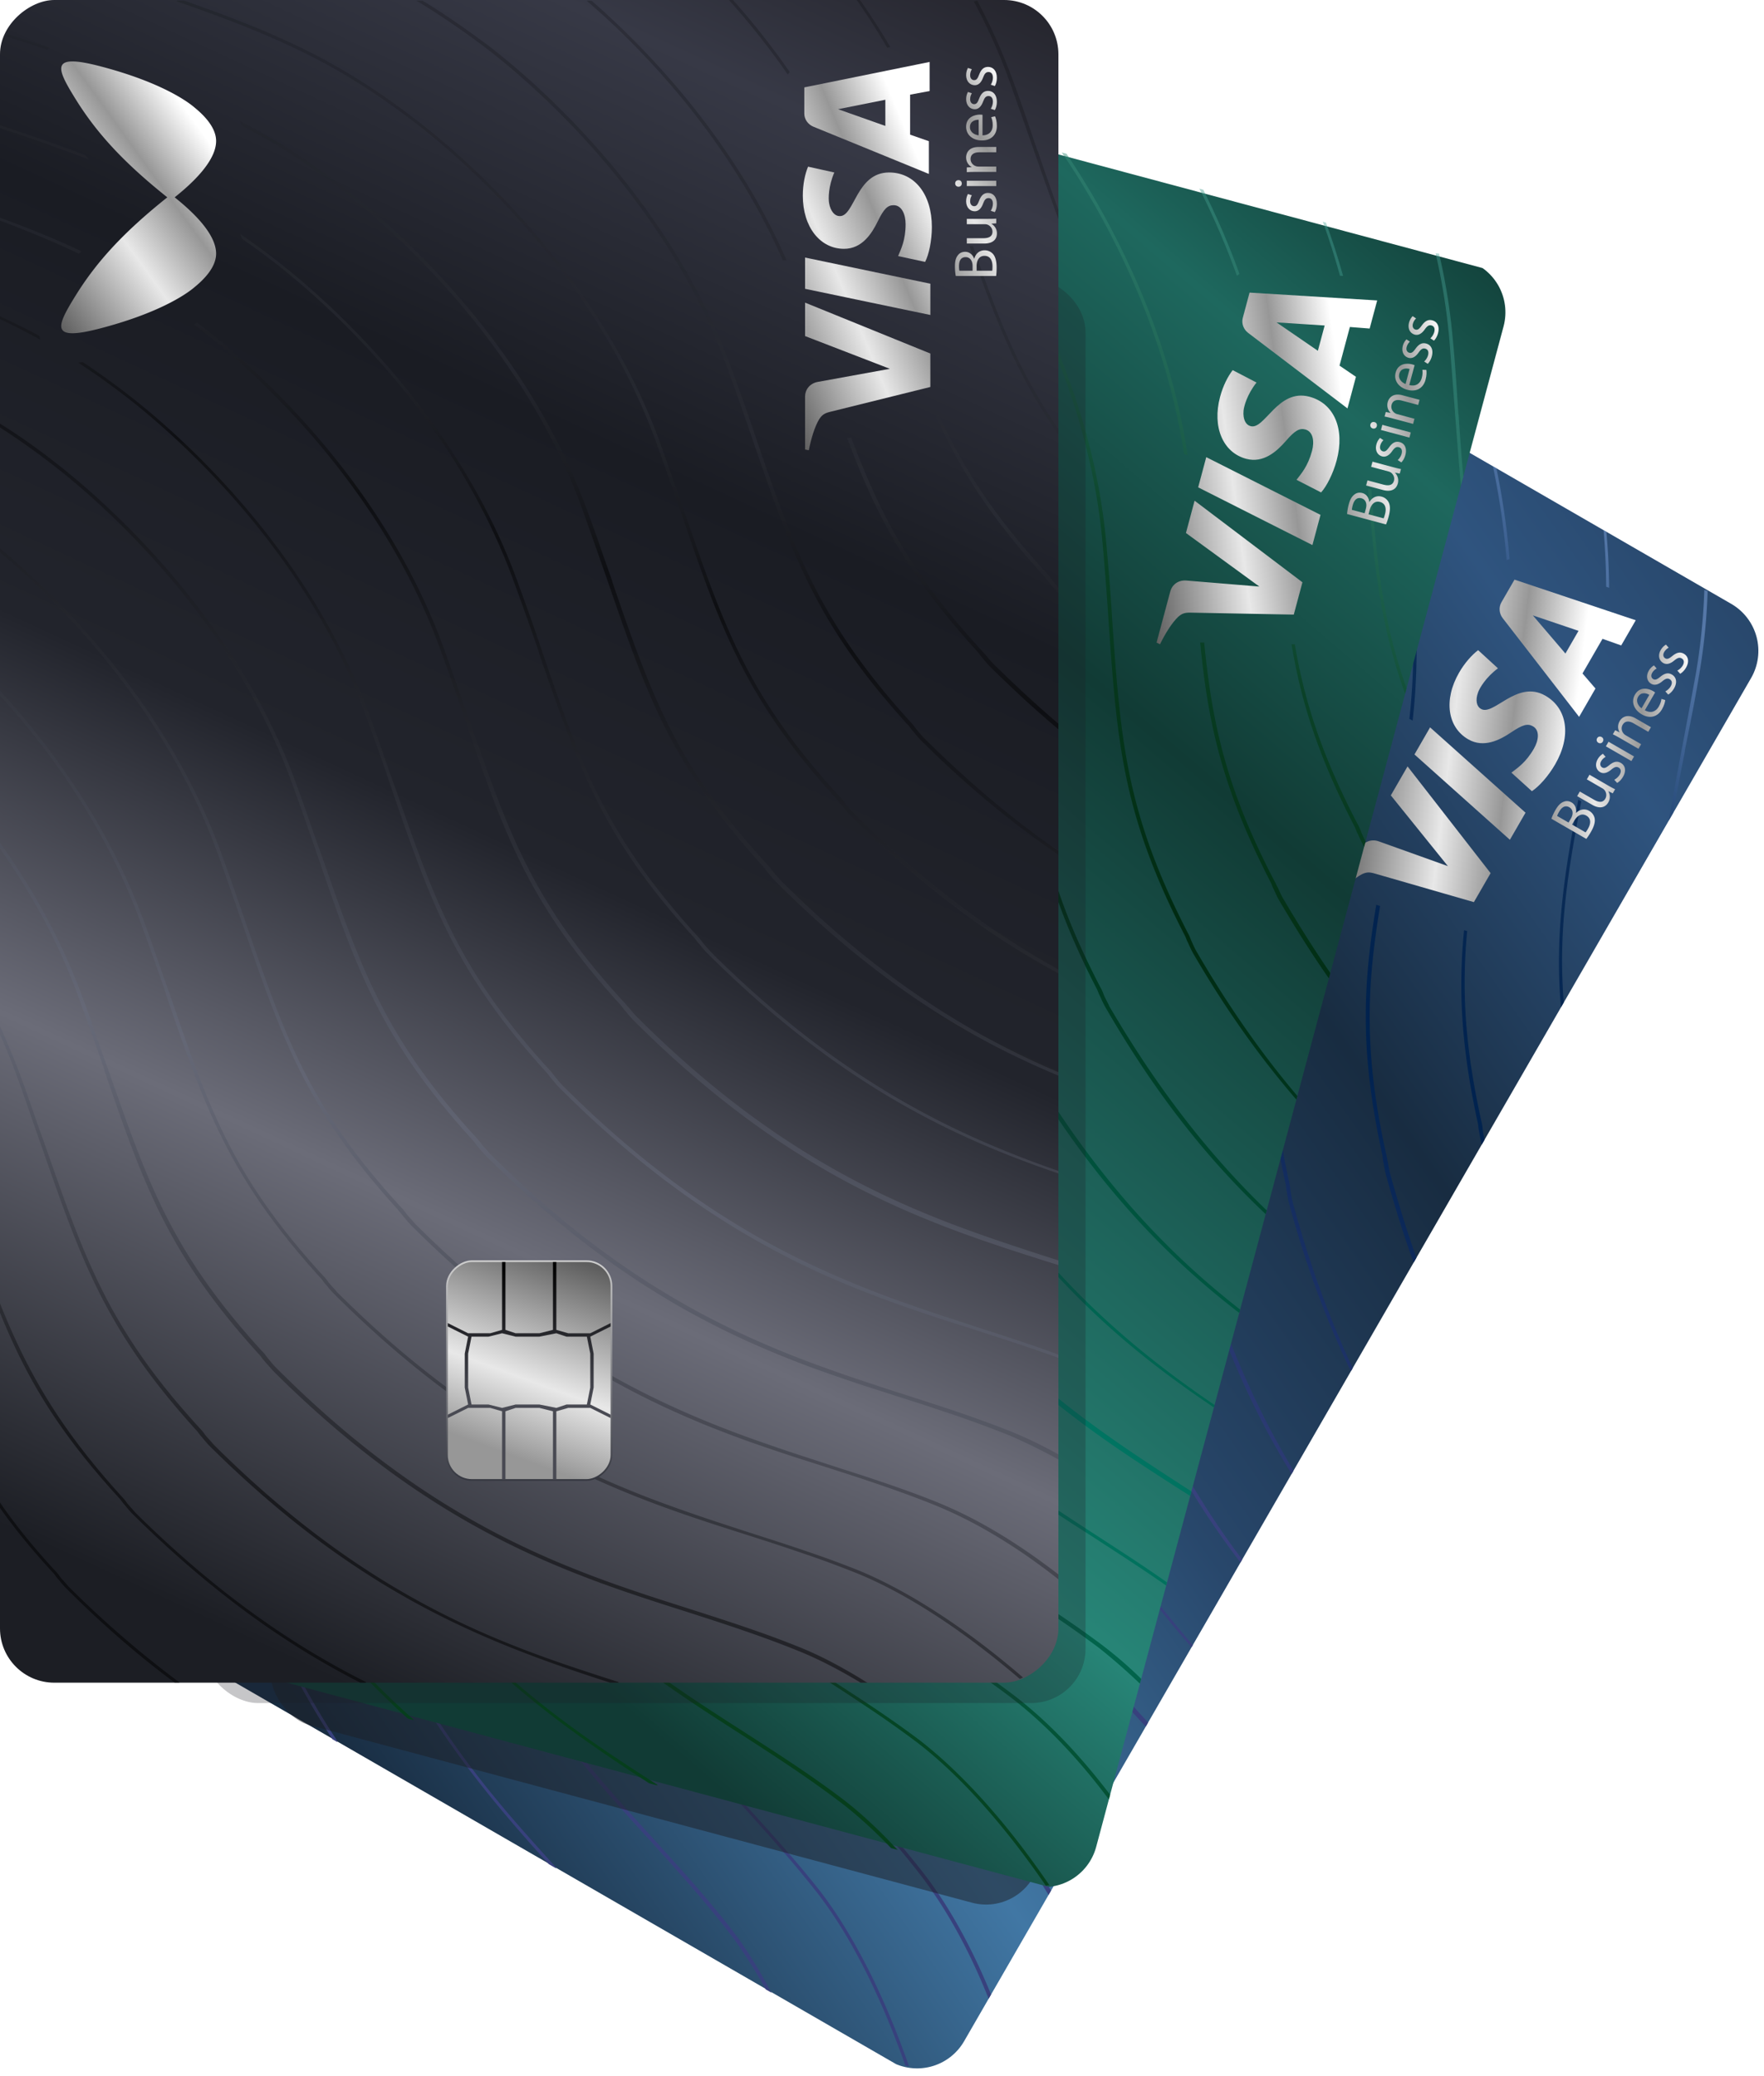 <svg xmlns="http://www.w3.org/2000/svg" fill="none" viewBox="0 0 260 306" id="svg_visa_cards" width="100%" height="100%"><defs><linearGradient id="sf_S" x1="34.012" x2="253.991" y1="238.653" y2="83.953" gradientUnits="userSpaceOnUse"><stop offset=".004" stop-color="#182C41"></stop><stop offset=".259" stop-color="#4177A4"></stop><stop offset=".46" stop-color="#28476B"></stop><stop offset=".68" stop-color="#182C41"></stop><stop offset=".892" stop-color="#2F547F"></stop><stop offset="1" stop-color="#28476B"></stop></linearGradient><linearGradient id="sf_R" x1="222.022" x2="32.172" y1="57.463" y2="217.832" gradientUnits="userSpaceOnUse"><stop stop-color="#96BBFA" stop-opacity=".4"></stop><stop offset=".115" stop-color="#00224F" stop-opacity=".7"></stop><stop offset=".315" stop-color="#00224F"></stop><stop offset=".565" stop-color="#38417D"></stop><stop offset=".9" stop-color="#38417D"></stop></linearGradient><linearGradient id="sf_Q" x1="249.286" x2="222.5" y1="97.195" y2="97.788" gradientUnits="userSpaceOnUse"><stop stop-color="#fff"></stop><stop offset=".28" stop-color="#979797"></stop><stop offset=".548" stop-color="#E8E8E8"></stop><stop offset="1" stop-color="#5E5E5E"></stop></linearGradient><linearGradient id="sf_P" x1="249.286" x2="222.5" y1="97.195" y2="97.788" gradientUnits="userSpaceOnUse"><stop stop-color="#fff"></stop><stop offset=".28" stop-color="#979797"></stop><stop offset=".548" stop-color="#E8E8E8"></stop><stop offset="1" stop-color="#5E5E5E"></stop></linearGradient><linearGradient id="sf_O" x1="249.286" x2="222.5" y1="97.195" y2="97.788" gradientUnits="userSpaceOnUse"><stop stop-color="#fff"></stop><stop offset=".28" stop-color="#979797"></stop><stop offset=".548" stop-color="#E8E8E8"></stop><stop offset="1" stop-color="#5E5E5E"></stop></linearGradient><linearGradient id="sf_N" x1="249.286" x2="222.5" y1="97.195" y2="97.788" gradientUnits="userSpaceOnUse"><stop stop-color="#fff"></stop><stop offset=".28" stop-color="#979797"></stop><stop offset=".548" stop-color="#E8E8E8"></stop><stop offset="1" stop-color="#5E5E5E"></stop></linearGradient><linearGradient id="sf_M" x1="249.286" x2="222.5" y1="97.195" y2="97.788" gradientUnits="userSpaceOnUse"><stop stop-color="#fff"></stop><stop offset=".28" stop-color="#979797"></stop><stop offset=".548" stop-color="#E8E8E8"></stop><stop offset="1" stop-color="#5E5E5E"></stop></linearGradient><linearGradient id="sf_L" x1="249.286" x2="222.5" y1="97.195" y2="97.788" gradientUnits="userSpaceOnUse"><stop stop-color="#fff"></stop><stop offset=".28" stop-color="#979797"></stop><stop offset=".548" stop-color="#E8E8E8"></stop><stop offset="1" stop-color="#5E5E5E"></stop></linearGradient><linearGradient id="sf_K" x1="249.286" x2="222.5" y1="97.195" y2="97.788" gradientUnits="userSpaceOnUse"><stop stop-color="#fff"></stop><stop offset=".28" stop-color="#979797"></stop><stop offset=".548" stop-color="#E8E8E8"></stop><stop offset="1" stop-color="#5E5E5E"></stop></linearGradient><linearGradient id="sf_J" x1="249.286" x2="222.5" y1="97.195" y2="97.788" gradientUnits="userSpaceOnUse"><stop stop-color="#fff"></stop><stop offset=".28" stop-color="#979797"></stop><stop offset=".548" stop-color="#E8E8E8"></stop><stop offset="1" stop-color="#5E5E5E"></stop></linearGradient><linearGradient id="sf_I" x1="144.245" x2="110.453" y1="58.542" y2="62.015" gradientUnits="userSpaceOnUse"><stop stop-color="#fff"></stop><stop offset=".28" stop-color="#979797"></stop><stop offset=".548" stop-color="#E8E8E8"></stop><stop offset="1" stop-color="#5E5E5E"></stop></linearGradient><linearGradient id="sf_H" x1="230.577" x2="198.64" y1="118.386" y2="114.39" gradientUnits="userSpaceOnUse"><stop stop-color="#fff"></stop><stop offset=".28" stop-color="#979797"></stop><stop offset=".548" stop-color="#E8E8E8"></stop><stop offset="1" stop-color="#5E5E5E"></stop></linearGradient><linearGradient id="sf_G" x1="44.462" x2="212.5" y1="230.466" y2="33.711" gradientUnits="userSpaceOnUse"><stop offset=".057" stop-color="#113B35"></stop><stop offset=".259" stop-color="#278577"></stop><stop offset=".453" stop-color="#1D6259"></stop><stop offset=".675" stop-color="#113B35"></stop><stop offset=".885" stop-color="#1E685E"></stop><stop offset="1" stop-color="#13443D"></stop></linearGradient><linearGradient id="sf_F" x1="195.974" x2="41.251" y1="35.395" y2="236.48" gradientUnits="userSpaceOnUse"><stop stop-color="#48A598" stop-opacity=".4"></stop><stop offset=".217" stop-color="#063E1C" stop-opacity=".7"></stop><stop offset=".371" stop-color="#002A11"></stop><stop offset=".649" stop-color="#007967"></stop><stop offset=".863" stop-color="#063E1C"></stop></linearGradient><linearGradient id="sf_E" x1="212.392" x2="186.672" y1="47.745" y2="55.251" gradientUnits="userSpaceOnUse"><stop stop-color="#fff"></stop><stop offset=".28" stop-color="#979797"></stop><stop offset=".548" stop-color="#E8E8E8"></stop><stop offset="1" stop-color="#5E5E5E"></stop></linearGradient><linearGradient id="sf_D" x1="212.392" x2="186.672" y1="47.745" y2="55.251" gradientUnits="userSpaceOnUse"><stop stop-color="#fff"></stop><stop offset=".28" stop-color="#979797"></stop><stop offset=".548" stop-color="#E8E8E8"></stop><stop offset="1" stop-color="#5E5E5E"></stop></linearGradient><linearGradient id="sf_C" x1="212.392" x2="186.672" y1="47.745" y2="55.251" gradientUnits="userSpaceOnUse"><stop stop-color="#fff"></stop><stop offset=".28" stop-color="#979797"></stop><stop offset=".548" stop-color="#E8E8E8"></stop><stop offset="1" stop-color="#5E5E5E"></stop></linearGradient><linearGradient id="sf_B" x1="212.392" x2="186.672" y1="47.745" y2="55.251" gradientUnits="userSpaceOnUse"><stop stop-color="#fff"></stop><stop offset=".28" stop-color="#979797"></stop><stop offset=".548" stop-color="#E8E8E8"></stop><stop offset="1" stop-color="#5E5E5E"></stop></linearGradient><linearGradient id="sf_A" x1="212.392" x2="186.672" y1="47.745" y2="55.251" gradientUnits="userSpaceOnUse"><stop stop-color="#fff"></stop><stop offset=".28" stop-color="#979797"></stop><stop offset=".548" stop-color="#E8E8E8"></stop><stop offset="1" stop-color="#5E5E5E"></stop></linearGradient><linearGradient id="sf_z" x1="212.392" x2="186.672" y1="47.745" y2="55.251" gradientUnits="userSpaceOnUse"><stop stop-color="#fff"></stop><stop offset=".28" stop-color="#979797"></stop><stop offset=".548" stop-color="#E8E8E8"></stop><stop offset="1" stop-color="#5E5E5E"></stop></linearGradient><linearGradient id="sf_y" x1="212.392" x2="186.672" y1="47.745" y2="55.251" gradientUnits="userSpaceOnUse"><stop stop-color="#fff"></stop><stop offset=".28" stop-color="#979797"></stop><stop offset=".548" stop-color="#E8E8E8"></stop><stop offset="1" stop-color="#5E5E5E"></stop></linearGradient><linearGradient id="sf_x" x1="212.392" x2="186.672" y1="47.745" y2="55.251" gradientUnits="userSpaceOnUse"><stop stop-color="#fff"></stop><stop offset=".28" stop-color="#979797"></stop><stop offset=".548" stop-color="#E8E8E8"></stop><stop offset="1" stop-color="#5E5E5E"></stop></linearGradient><linearGradient id="sf_w" x1="100.926" x2="69.185" y1="37.595" y2="49.696" gradientUnits="userSpaceOnUse"><stop stop-color="#fff"></stop><stop offset=".28" stop-color="#979797"></stop><stop offset=".548" stop-color="#E8E8E8"></stop><stop offset="1" stop-color="#5E5E5E"></stop></linearGradient><linearGradient id="sf_v" x1="199.806" x2="167.922" y1="73.055" y2="77.462" gradientUnits="userSpaceOnUse"><stop stop-color="#fff"></stop><stop offset=".28" stop-color="#979797"></stop><stop offset=".548" stop-color="#E8E8E8"></stop><stop offset="1" stop-color="#5E5E5E"></stop></linearGradient><linearGradient id="sf_u" x1="30.942" x2="144.1" y1="240.25" y2="-3.714" gradientUnits="userSpaceOnUse"><stop offset=".004" stop-color="#1C1E24"></stop><stop offset=".259" stop-color="#6B6C78"></stop><stop offset=".46" stop-color="#22242C"></stop><stop offset=".68" stop-color="#1A1C23"></stop><stop offset=".892" stop-color="#373946"></stop><stop offset="1" stop-color="#25252D"></stop></linearGradient><linearGradient id="sf_t" x1="100.896" x2="24.968" y1="4.358" y2="245.334" gradientUnits="userSpaceOnUse"><stop stop-opacity=".4"></stop><stop offset=".217" stop-color="#34373F" stop-opacity=".7"></stop><stop offset=".315"></stop><stop offset=".649" stop-color="#686D7E"></stop><stop offset=".891"></stop></linearGradient><linearGradient id="sf_s" x1="147" x2="124.099" y1="10.04" y2="23.947" gradientUnits="userSpaceOnUse"><stop stop-color="#fff"></stop><stop offset=".28" stop-color="#979797"></stop><stop offset=".548" stop-color="#E8E8E8"></stop><stop offset="1" stop-color="#5E5E5E"></stop></linearGradient><linearGradient id="sf_r" x1="147" x2="124.099" y1="10.04" y2="23.947" gradientUnits="userSpaceOnUse"><stop stop-color="#fff"></stop><stop offset=".28" stop-color="#979797"></stop><stop offset=".548" stop-color="#E8E8E8"></stop><stop offset="1" stop-color="#5E5E5E"></stop></linearGradient><linearGradient id="sf_q" x1="147" x2="124.099" y1="10.04" y2="23.947" gradientUnits="userSpaceOnUse"><stop stop-color="#fff"></stop><stop offset=".28" stop-color="#979797"></stop><stop offset=".548" stop-color="#E8E8E8"></stop><stop offset="1" stop-color="#5E5E5E"></stop></linearGradient><linearGradient id="sf_p" x1="147" x2="124.099" y1="10.04" y2="23.947" gradientUnits="userSpaceOnUse"><stop stop-color="#fff"></stop><stop offset=".28" stop-color="#979797"></stop><stop offset=".548" stop-color="#E8E8E8"></stop><stop offset="1" stop-color="#5E5E5E"></stop></linearGradient><linearGradient id="sf_o" x1="147" x2="124.099" y1="10.04" y2="23.947" gradientUnits="userSpaceOnUse"><stop stop-color="#fff"></stop><stop offset=".28" stop-color="#979797"></stop><stop offset=".548" stop-color="#E8E8E8"></stop><stop offset="1" stop-color="#5E5E5E"></stop></linearGradient><linearGradient id="sf_n" x1="147" x2="124.099" y1="10.04" y2="23.947" gradientUnits="userSpaceOnUse"><stop stop-color="#fff"></stop><stop offset=".28" stop-color="#979797"></stop><stop offset=".548" stop-color="#E8E8E8"></stop><stop offset="1" stop-color="#5E5E5E"></stop></linearGradient><linearGradient id="sf_m" x1="147" x2="124.099" y1="10.04" y2="23.947" gradientUnits="userSpaceOnUse"><stop stop-color="#fff"></stop><stop offset=".28" stop-color="#979797"></stop><stop offset=".548" stop-color="#E8E8E8"></stop><stop offset="1" stop-color="#5E5E5E"></stop></linearGradient><linearGradient id="sf_l" x1="147" x2="124.099" y1="10.04" y2="23.947" gradientUnits="userSpaceOnUse"><stop stop-color="#fff"></stop><stop offset=".28" stop-color="#979797"></stop><stop offset=".548" stop-color="#E8E8E8"></stop><stop offset="1" stop-color="#5E5E5E"></stop></linearGradient><linearGradient id="sf_k" x1="36.705" x2="9.177" y1="29.086" y2="48.99" gradientUnits="userSpaceOnUse"><stop stop-color="#fff"></stop><stop offset=".28" stop-color="#979797"></stop><stop offset=".548" stop-color="#E8E8E8"></stop><stop offset="1" stop-color="#5E5E5E"></stop></linearGradient><linearGradient id="sf_j" x1="141.393" x2="111.736" y1="37.746" y2="50.255" gradientUnits="userSpaceOnUse"><stop stop-color="#fff"></stop><stop offset=".28" stop-color="#979797"></stop><stop offset=".548" stop-color="#E8E8E8"></stop><stop offset="1" stop-color="#5E5E5E"></stop></linearGradient><linearGradient id="sf_i" x1="58.905" x2="98.349" y1="222.362" y2="236.806" gradientUnits="userSpaceOnUse"><stop offset=".28" stop-color="#979797"></stop><stop offset=".548" stop-color="#E8E8E8"></stop><stop offset="1" stop-color="#5E5E5E"></stop></linearGradient><linearGradient id="sf_h" x1="98.001" x2="66.001" y1="230" y2="230" gradientUnits="userSpaceOnUse"><stop stop-color="#CECECE"></stop><stop offset="1" stop-color="#363841"></stop></linearGradient><linearGradient id="sf_g" x1="78" x2="78" y1="186.001" y2="218.001" gradientUnits="userSpaceOnUse"><stop></stop><stop offset=".625" stop-color="#494A53"></stop></linearGradient><clipPath id="sf_f"><path fill="#fff" d="M0 0h260v306H0z"></path></clipPath><clipPath id="sf_e"><path fill="#fff" d="M123 21.928A8 8 0 0 1 133.928 19l121.244 70a8 8 0 0 1 2.928 10.928l-116 200.918a8 8 0 0 1-10.928 2.928l-121.244-70A8 8 0 0 1 7 222.846L123 21.928Z"></path></clipPath><clipPath id="sf_d"><path fill="#fff" d="M70.93 7.727a8 8 0 0 1 9.797-5.656l135.23 36.234a8 8 0 0 1 5.657 9.798l-60.046 224.095a8 8 0 0 1-9.798 5.657L16.54 241.62a8 8 0 0 1-5.657-9.798L70.93 7.727Z"></path></clipPath><clipPath id="sf_c"><rect width="248" height="156" y="248" fill="#fff" rx="8" transform="rotate(-90 0 248)"></rect></clipPath><filter id="sf_b" width="187.773" height="253.534" x="27.782" y="39.17" color-interpolation-filters="sRGB" filterUnits="userSpaceOnUse"><feFlood flood-opacity="0" result="BackgroundImageFix"></feFlood><feBlend in="SourceGraphic" in2="BackgroundImageFix" result="shape"></feBlend><feGaussianBlur result="effect1_foregroundBlur_9002_108994" stdDeviation="6"></feGaussianBlur></filter><filter id="sf_a" width="142" height="222" x="24" y="35" color-interpolation-filters="sRGB" filterUnits="userSpaceOnUse"><feFlood flood-opacity="0" result="BackgroundImageFix"></feFlood><feBlend in="SourceGraphic" in2="BackgroundImageFix" result="shape"></feBlend><feGaussianBlur result="effect1_foregroundBlur_9002_108994" stdDeviation="3"></feGaussianBlur></filter></defs><g><g clip-path="url(#sf_f)"><g clip-path="url(#sf_e)"><path fill="url(#sf_S)" d="m138.44 307.894 124-214.775-135.1-78-124 214.775 135.1 78Z"></path><path fill="url(#sf_R)" fill-rule="evenodd" d="M133.45 304.447c-3.652-10.318-8.066-19.085-12.91-25.363a158.057 158.057 0 0 0-5.351-6.459 397.942 397.942 0 0 0-5.683-6.367c-12.442-13.636-26.513-29.136-35.208-61.466-.153-.55-.256-1.186-.359-1.821a3.162 3.162 0 0 1-.094-.551 23.343 23.343 0 0 1-.009-.083 3.824 3.824 0 0 0-.101-.637c-4.243-19.503-2.236-30.1 1.178-47.605l.05-.086c.677-3.41 1.316-6.96 2.03-11.042 2.607-14.934.966-29.142-1.254-39.181l.356-.616c2.282 10.194 4.023 24.733 1.389 39.965a239.074 239.074 0 0 1-1.13 6.172l-.008.041a229.763 229.763 0 0 0-.893 4.829c-3.463 17.591-5.508 28.049-1.217 47.468.114.411.18.91.205 1.271.052.318.116.614.18.909.064.296.129.592.18.91 8.552 31.803 22.433 47.229 34.629 60.781l.004.005.448.495c3.947 4.351 7.678 8.466 11.121 12.873 4.839 6.356 9.335 15.203 12.966 25.614a8.307 8.307 0 0 1-.519-.056Zm12.626-10.487-.356.617c-2.892-7.228-6.331-13.458-10.275-18.529-3.444-4.408-7.088-8.47-11.033-12.823-12.444-13.637-26.513-29.136-35.21-61.467-.15-.537-.25-1.155-.35-1.776l-.008-.044-.058-.376-.038-.209-.012-.061-.006-.037c-.04-.213-.077-.407-.092-.589-4.24-19.504-2.233-30.099 1.179-47.605.17-.901.348-1.831.532-2.789v-.004c.495-2.577 1.029-5.36 1.548-8.335 4.064-23.042-1.99-44.42-5.608-54.42l.301-.52c3.69 10.007 9.893 31.74 5.797 55.108-.468 2.687-.95 5.218-1.404 7.582l-.02.117-.097.514-.024.114-.535 2.802c-3.412 17.505-5.369 28.014-1.078 47.43.115.413.178.911.206 1.272.052.318.115.614.179.91.063.296.127.592.178.91 8.556 31.812 22.443 47.238 34.641 60.787l.567.632 1.901 2.099a363.091 363.091 0 0 1 3.469 3.887c1.948 2.22 3.827 4.444 5.626 6.75 3.891 4.999 7.229 11.092 10.08 18.053Zm8.842-15.316-.367.637a86.523 86.523 0 0 0-4.454-6.642c-3.446-4.409-7.088-8.472-11.035-12.824-12.441-13.638-26.513-29.135-35.207-61.468-.153-.549-.256-1.185-.359-1.821-.058-.206-.08-.422-.102-.637-.016-.144-.031-.288-.056-.429a2.407 2.407 0 0 0-.047-.204c-4.242-19.504-2.235-30.1 1.178-47.603l.433-2.201.418-2.183.369-1.966.368-2.007.493-2.773c4.77-26.977-4.325-51.703-7.225-58.678a109.123 109.123 0 0 0-3.826-8.284l.28-.486c.155.285.309.572.46.862 1.238 2.362 2.39 4.886 3.55 7.714 2.901 6.976 12.033 31.839 7.301 58.954a245.449 245.449 0 0 1-1.129 6.171 235.163 235.163 0 0 0-.902 4.871l-.121.643c-3.255 17.174-5.247 27.696-1.008 46.875.115.411.18.91.205 1.271l.043.248.065.328.074.348.064.294.059.293.055.308c8.552 31.803 22.433 47.229 34.629 60.781l.004.005.758.837c1.561 1.722 3.09 3.408 4.578 5.093l1.152 1.314a176.1 176.1 0 0 1 3.092 3.643c.296.361.592.723.884 1.087l.246.309c.288.359.575.721.859 1.086 1.478 1.891 2.888 3.98 4.221 6.234Zm7.357-12.742-.239.415c-.281-.334-.562-.666-.844-.997a259.924 259.924 0 0 0-4.155-4.744l-3.56-3.962c-12.443-13.639-26.513-29.136-35.208-61.469l-.082-.324-.081-.368-.082-.453-.113-.675a3.862 3.862 0 0 1-.102-.637 3.986 3.986 0 0 0-.104-.635c-4.241-19.502-2.234-30.098 1.177-47.603.728-3.498 1.369-7.046 2.082-11.129 4.771-26.976-4.324-51.702-7.225-58.678a112.285 112.285 0 0 0-3.484-7.615c.205.108.419.213.644.316a112.363 112.363 0 0 1 3.255 7.192c2.9 6.975 12.032 31.838 7.3 58.953-.36 2.164-.752 4.206-1.132 6.175-.32 1.667-.63 3.28-.899 4.867l-.119.631c-3.254 17.18-5.247 27.705-1.01 46.887.091.32.126.611.168.957l.039.315.008.045.001.01c.1.617.2 1.232.348 1.765 8.553 31.803 22.433 47.227 34.629 60.779l.003.004.45.496 1.264 1.407c2.372 2.636 4.786 5.32 7.071 8.075Zm6.947-12.032-.346.599-.985-1.057c-12.443-13.639-26.513-29.136-35.207-61.468-.153-.55-.256-1.185-.359-1.821a3.76 3.76 0 0 1-.103-.637c-.023-.214-.046-.429-.102-.634-4.243-19.503-2.235-30.1 1.177-47.603.729-3.498 1.368-7.047 2.08-11.131 4.771-26.975-4.323-51.701-7.225-58.677a91.338 91.338 0 0 0-.308-.734c.186 0 .368-.002.544-.005.077.18.153.363.229.546 2.902 6.975 12.034 31.839 7.3 58.952a244.174 244.174 0 0 1-1.126 6.163l-.395 2.059-.187 1.006-.131.732-.19 1.084-.12.624c-3.255 17.184-5.249 27.708-1.009 46.894l.044.174.027.117.064.341.006.037.065.321.049.193c.104.636.207 1.271.36 1.821 8.555 31.814 22.441 47.24 34.646 60.791l.436.488.766.825Zm6.588-11.411-.185.321c-10.323-11.819-21.306-27.065-28.577-53.952a6.777 6.777 0 0 1-.121-.491c-.048-.218-.09-.448-.13-.68l-.108-.648a3.955 3.955 0 0 1-.104-.634 3.862 3.862 0 0 0-.102-.637c-4.24-19.504-2.234-30.099 1.178-47.605l.05-.086c.678-3.412 1.319-6.96 2.032-11.044 4.769-26.976-4.324-51.701-7.225-58.677a124.166 124.166 0 0 0-2.212-5.01c.049-.25.089-.5.119-.75.85 1.788 1.679 3.66 2.506 5.652 2.902 6.976 12.034 31.839 7.302 58.954-.713 4.083-1.353 7.631-2.082 11.129-3.41 17.505-5.368 28.015-1.127 47.517.061.22.107.465.142.699.03.207.051.405.064.573.051.32.115.619.18.917v.001c.063.293.126.588.177.902 7.214 26.67 18.113 41.778 28.223 53.549Zm7.279-12.608-.254.441c-7.312-9.572-15.761-23.233-21.74-45.454-.154-.548-.257-1.184-.359-1.818a3.843 3.843 0 0 1-.102-.634 3.877 3.877 0 0 0-.104-.638c-4.24-19.504-2.233-30.099 1.178-47.605l.235-1.238a1809.35 1809.35 0 0 0 1.847-9.891c4.769-26.977-4.323-51.702-7.225-58.678-2.456-5.878-4.919-10.724-7.971-15.515.037-.242.063-.487.08-.736 3.249 5.008 5.829 10.039 8.394 16.195 2.9 6.974 12.032 31.838 7.3 58.952-.409 2.463-.843 4.734-1.265 6.945l-.009.049-.025.127-.056.299a373.647 373.647 0 0 0-.676 3.622l-.051.088c-3.411 17.504-5.369 28.015-1.078 47.431.058.209.103.438.137.66.034.22.056.433.069.612.052.317.116.614.179.91.064.296.127.592.179.91 5.899 21.921 14.187 35.489 21.317 44.966Zm7.566-13.105-.283.491c-6.466-10.438-11.323-22.126-14.914-35.513-.152-.549-.255-1.184-.358-1.82a3.843 3.843 0 0 1-.102-.634 3.877 3.877 0 0 0-.104-.638c-4.24-19.504-2.234-30.099 1.18-47.604l.317-1.685c.541-2.863 1.127-5.968 1.762-9.444 4.772-26.977-4.323-51.703-7.224-58.68-5.079-12.15-10.12-19.9-21.455-33.014l.05-.086.968.56c10.82 12.584 15.897 20.472 20.852 32.434 2.9 6.977 12.033 31.84 7.3 58.953-.649 3.549-1.246 6.711-1.796 9.625l-.284 1.506c-3.414 17.504-5.37 28.013-1.08 47.429.043.153.079.316.109.48.049.28.08.564.098.792.03.189.065.371.102.55l.088.415c.06.278.119.557.167.855 3.606 13.202 8.388 24.691 14.607 35.028Zm8.73-15.121-.277.48c-3.65-7.543-6.656-15.676-9.089-24.65-.153-.55-.256-1.186-.357-1.82a3.736 3.736 0 0 1-.101-.625l-.009-.08a3.246 3.246 0 0 0-.097-.567c-4.24-19.504-2.233-30.099 1.179-47.605a470.292 470.292 0 0 0 2.08-11.128c4.771-26.978-4.322-51.703-7.224-58.68a122.865 122.865 0 0 0-5.277-10.997l-.125-.188.791.457c1.784 3.22 3.416 6.697 5.074 10.535 2.902 6.976 12.034 31.839 7.302 58.954-.713 4.083-1.353 7.631-2.081 11.129-3.411 17.505-5.369 28.015-1.166 47.381.055.205.091.397.121.601.017.121.032.247.048.382l.035.287c.103.636.207 1.272.36 1.821 2.422 8.936 5.32 16.9 8.813 24.313Zm9.385-16.254-.412.714c-1.521-4.16-2.848-8.492-4.092-12.966a11.61 11.61 0 0 1-.216-.973l-.08-.47-.061-.377a3.87 3.87 0 0 1-.104-.636 3.749 3.749 0 0 0-.103-.636c-3.286-15.119-2.82-24.884-.854-36.665l.566.163c-1.938 11.76-2.441 21.473.879 36.496.057.205.092.397.127.589v.002c.035.194.071.388.129.595l.054.335.093.538.056.309.066.29.088.348c1.187 4.266 2.45 8.396 3.864 12.344Zm10.042-17.393-.404.698-.033-.12-.001-.002v-.002l-.027-.094a9.978 9.978 0 0 1-.171-.74c-.067-.35-.126-.715-.186-1.08-.057-.205-.079-.419-.102-.632v-.002a3.877 3.877 0 0 0-.104-.638c-2.483-11.42-2.824-19.786-1.995-28.273l.461.133c-.792 8.406-.412 16.692 2.086 27.998.115.413.179.909.206 1.271.027.2.059.423.1.663.044.256.099.532.17.82Zm11.673-20.219-.418.723c-.908-10.76.443-19.351 2.559-30.628l.435.251c-2.066 10.887-3.4 19.261-2.576 29.654Zm16.152-27.977-.68 1.179c.423-2.505.906-5.098 1.415-7.828v-.001l.003-.012.452-2.432.074-.378.029-.146.092-.492a2003.02 2003.02 0 0 0 1.885-10.115 89.22 89.22 0 0 0 .314-1.919l.106-.715.062-.43a86.199 86.199 0 0 0 .401-3.36l.115-1.201a87.56 87.56 0 0 0 .298-4.993l.49.168a89.733 89.733 0 0 1-1.296 12.618c-.547 3.296-1.138 6.253-1.708 9.102l-.007.037-.184.921-.061.306-.107.541-.013.224a365.07 365.07 0 0 0-1.68 8.926ZM125.068 20.053c.107-.074.216-.146.327-.215 1.551 1.704 3.019 3.325 4.411 4.873a4.322 4.322 0 0 0-.438.111 1245.47 1245.47 0 0 0-4.3-4.769Zm-7.499 11.283.202-.35c3.309 3.721 6.163 7.016 8.672 10.082.05.284.103.569.158.855-2.594-3.21-5.562-6.661-9.032-10.587Zm-6.823 11.817.211-.365c3.093 3.696 5.663 7.02 7.893 10.256l-.461.18c-2.173-3.171-4.664-6.433-7.643-10.071Zm-7.263 12.58.21-.364a93.436 93.436 0 0 1 3.574 5.404 4.75 4.75 0 0 0-.156.554 98.178 98.178 0 0 0-3.628-5.595Zm-39.02 67.584.432-.748c.859 8.97.565 17.619-.839 25.72a239.94 239.94 0 0 1-1.131 6.175c-.32 1.667-.63 3.28-.9 4.867l-.12.637c-3.254 17.176-5.247 27.7-1.008 46.881.046.167.078.325.103.488.025.152.044.306.063.475l.04.309c.101.635.204 1.27.357 1.82 8.57 32.143 22.551 47.591 34.995 61.228l.083.095c3.916 4.316 7.617 8.402 11.038 12.779 2.17 2.752 4.178 5.984 6.037 9.479l.126.187-.881-.508c-1.782-3.219-3.752-6.314-5.795-8.878-3.444-4.408-7.09-8.471-11.035-12.824-12.442-13.636-26.511-29.135-35.208-61.466a17.437 17.437 0 0 0-.177-.901 17.202 17.202 0 0 1-.18-.919c-.058-.207-.081-.421-.104-.634a3.874 3.874 0 0 0-.103-.638c-4.24-19.504-2.233-30.099 1.179-47.605l.05-.086c.678-3.412 1.319-6.96 2.03-11.042 1.423-7.894 1.722-16.255.948-24.891ZM50.77 147.034l.596-1.032c-.233 2.533-.571 5.02-.963 7.426-.36 2.162-.752 4.204-1.13 6.172a240.57 240.57 0 0 0-.901 4.871l-.122.643c-3.254 17.173-5.246 27.696-1.007 46.875.114.41.18.909.204 1.271.054.339.123.653.192.968l.024.113c.052.239.102.482.145.738 8.595 31.965 22.696 47.518 34.087 60.081l.005.005.093.101-.05.086-1.056-.61c-13.125-14.492-25.561-29.97-33.67-59.657-.153-.55-.256-1.186-.359-1.821l-.037-.15-.029-.174a6.08 6.08 0 0 1-.036-.314 4.139 4.139 0 0 0-.103-.633c-4.203-19.365-2.195-29.962 1.179-47.605l.255-1.394c.211-1.137.43-2.276.654-3.439v-.002l.27-1.401c.296-1.559.6-3.173.901-4.892.348-2.041.633-4.116.858-6.226Zm-20.51 35.524.686-1.188c-1.533 10.756-1.617 20.091 1.304 33.601.116.412.179.91.206 1.272.048.294.106.568.164.842l.014.069.026.109c.054.261.108.522.154.8 4.036 14.775 9.543 27.405 16.943 38.592l-.05.086-.705-.407c-7.223-11.085-12.642-23.664-16.64-38.302a12.792 12.792 0 0 1-.248-1.154l-.11-.667a3.835 3.835 0 0 1-.102-.637 5.306 5.306 0 0 0-.045-.363 2.578 2.578 0 0 0-.06-.271c-2.887-13.121-2.96-22.162-1.537-32.382Zm-14.38 24.909.394-.684c.31 3.95.976 8.175 1.994 12.677.114.41.179.91.204 1.271.051.317.116.614.181.91l.066.303c.04.197.078.397.113.606a148.976 148.976 0 0 0 5.116 15.6 145.37 145.37 0 0 0 1.94 4.724l.038.137-.615-.356c-2.673-6.152-4.996-12.911-6.893-19.998a9.106 9.106 0 0 1-.152-.643c-.071-.348-.13-.713-.19-1.08l-.016-.097a3.862 3.862 0 0 1-.102-.637 8.535 8.535 0 0 0-.04-.332 2.866 2.866 0 0 0-.064-.302c-.97-4.316-1.631-8.315-1.975-12.099ZM222.067 82.552c.141-.058.285-.108.432-.15a112.555 112.555 0 0 0-1.937-13.383l-.528-.305.038.137a114.51 114.51 0 0 1 1.995 13.7Zm14.668 3.925.437.147c-.02-2.715-.154-5.466-.403-8.248l-.44-.254.038.136c.231 2.78.353 5.52.368 8.22Zm-28.963 19.478.439.254c2.27-19.931-2.495-38.016-5.754-47.528l-.616-.356.038.137c3.304 9.433 8.107 27.633 5.84 47.586l.053-.093Z" clip-rule="evenodd"></path><path fill="url(#sf_Q)" d="M233.811 123.64c.16-.206.398-.543.665-1.006.49-.849.675-1.527.549-2.082a1.634 1.634 0 0 0-.795-1.045c-.777-.449-1.523-.108-1.932.314l-.015-.008c.114-.666-.138-1.253-.642-1.544-.412-.238-.816-.255-1.173-.101-.452.171-.818.537-1.206 1.209a7.665 7.665 0 0 0-.601 1.291l5.151 2.974-.001-.002Zm-4.305-3.382c.04-.122.118-.313.297-.622.392-.68.901-1.004 1.515-.649.505.291.638.924.227 1.635l-.352.61-1.687-.974Zm2.2 1.27.321-.556c.424-.733 1.071-1.173 1.785-.761.762.44.648 1.229.247 1.924a4.29 4.29 0 0 1-.357.546l-1.996-1.153Z"></path><path fill="url(#sf_P)" d="m233.884 114.866 2.307 1.332c.124.071.235.166.314.263.233.298.368.799.105 1.255-.356.617-.963.556-1.677.143l-2.082-1.201-.392.679 2.198 1.269c1.321.763 2.053.249 2.392-.338a1.62 1.62 0 0 0 .013-1.64l.009-.016.637.315.348-.602a15.322 15.322 0 0 1-1.044-.561l-2.735-1.579-.393.681Z"></path><path fill="url(#sf_O)" d="M238.356 115.39c.307-.172.627-.493.863-.901.512-.888.341-1.667-.319-2.048-.56-.323-1.078-.178-1.701.327-.467.379-.736.522-1.047.342-.279-.161-.384-.52-.152-.921.2-.347.481-.546.66-.638l-.399-.457a2.138 2.138 0 0 0-.764.785c-.464.804-.248 1.576.358 1.926.451.26 1.006.159 1.636-.374.476-.394.766-.485 1.093-.296.326.188.425.554.139 1.049-.197.34-.542.615-.789.739l.422.47v-.003Z"></path><path fill="url(#sf_N)" d="m240.847 111.49-3.76-2.171-.392.679 3.76 2.171.392-.679Zm-5.44-2.688a.48.48 0 0 0 .182.671c.24.139.518.072.656-.167.156-.27.067-.547-.17-.675-.242-.139-.521-.083-.668.171Z"></path><path fill="url(#sf_M)" d="m241.892 109.68-2.261-1.305a1.14 1.14 0 0 1-.292-.23c-.314-.335-.432-.868-.174-1.316.37-.641 1.005-.572 1.61-.223l2.168 1.251.392-.679-2.246-1.297c-1.289-.744-2.063-.119-2.362.397-.357.619-.257 1.253-.006 1.644l-.009.016-.644-.319-.347.602c.323.157.647.332 1.035.556l2.743 1.584.393-.681Z"></path><path fill="url(#sf_L)" d="M243.951 102.058c-.065-.047-.164-.126-.305-.207-.691-.399-1.958-.698-2.662.522-.63 1.09-.119 2.269 1.015 2.923 1.134.655 2.292.407 2.956-.744.343-.594.456-1.076.486-1.377l-.556-.168c-.04.318-.123.662-.403 1.147-.393.679-1.113 1.048-2.046.529l1.516-2.626-.001.001Zm-2.001 2.335c-.442-.328-.906-.996-.509-1.684.442-.764 1.225-.56 1.655-.301l-1.146 1.985Z"></path><path fill="url(#sf_K)" d="M245.876 102.366c.306-.172.626-.493.862-.901.513-.888.341-1.667-.319-2.048-.56-.324-1.078-.178-1.7.327-.468.379-.737.521-1.048.342-.279-.161-.383-.52-.151-.921a1.66 1.66 0 0 1 .659-.639l-.398-.456a2.142 2.142 0 0 0-.765.785c-.464.803-.247 1.576.359 1.926.451.26 1.006.159 1.635-.374.476-.394.766-.485 1.093-.296.327.188.425.554.139 1.049-.196.34-.541.614-.788.739l.422.47v-.003Z"></path><path fill="url(#sf_J)" d="M247.644 99.304c.307-.174.626-.494.863-.903.513-.888.341-1.667-.319-2.048-.56-.323-1.077-.179-1.7.327-.468.38-.737.522-1.048.343-.279-.162-.383-.52-.151-.923.201-.348.481-.546.66-.638l-.398-.458a2.14 2.14 0 0 0-.764.785c-.465.803-.248 1.576.358 1.926.451.26 1.006.16 1.635-.374.476-.394.766-.484 1.092-.295.327.188.425.554.14 1.05a2.063 2.063 0 0 1-.788.737l.421.471h-.001Z"></path><path fill="url(#sf_I)" d="M129.351 33.3c.19 5.85 1.47 11.583 4.464 19.218-8.109 1.225-13.715 2.983-18.875 5.743-4.895 2.619-6.8 4.018.789 6.078 8.213 2.244 13.13 2 14.983 1.642 3.131-.513 4.561-1.603 5.18-2.674 1.57-2.72-.139-7.682-1.139-10.247 2.721-.417 7.873-1.417 9.443-4.138.619-1.07.848-2.855-.273-5.822a11.477 11.477 0 0 0-.401-.988c-.935-2.053-3.141-5.69-7.751-10.401a68.333 68.333 0 0 0-.762-.767c-5.578-5.54-5.838-3.191-5.658 2.357Z"></path><path fill="url(#sf_H)" d="m207.461 112.957 12.244 15.732-2.465 4.269-14.56-4.198c-.874-.257-1.268-.237-1.973.098-1.11.597-2.5 1.898-3.645 3.217l-.425-.369 3.912-6.776c.482-.835 1.539-1.339 2.7-.916l10.158 3.638-8.411-10.425 2.465-4.27Zm20.319-10.421c-4.214-2.433-7.674 3.119-9.536 1.92-.575-.332-.828-1.221-.376-2.445.225-.612 1.136-2.19 2.921-3.511l-2.924-2.678c-.919.707-1.956 1.84-2.814 3.325-2.304 3.992-1.709 8.048 1.356 9.817 2.299 1.327 4.669.097 6.346-1.038 1.677-1.136 2.424-1.323 3.19-.881 1.054.608.836 2.091.14 3.298-1.179 2.042-2.397 2.824-3.316 3.531l3.019 2.733c1.015-.652 2.416-2.194 3.434-3.958 2.412-4.176 1.817-8.233-1.44-10.113Zm11.174-7.409 2.143-3.712-17.87-5.986-1.929 3.341c-.429.743-.325 1.669.185 2.334l11.266 14.549 2.411-4.177-1.912-2.218 2.948-5.105 2.758.974Zm-8.223 1.193-4.801-5.62 6.73 2.277-1.929 3.342Zm-19.947 10.883 14.065 12.575-2.304 3.991-14.065-12.575 2.304-3.991Z"></path></g><g filter="url(#sf_b)"><rect width="210" height="117" fill="#1C1E24" fill-opacity=".5" rx="8" transform="scale(1 -1) rotate(75 259.58 -42.856)"></rect></g><g clip-path="url(#sf_d)"><path fill="url(#sf_G)" d="m159.728 279.469 63.928-238.584L72.971.51 9.043 239.093l150.685 40.376Z"></path><path fill="url(#sf_F)" fill-rule="evenodd" d="M154.146 277.914c-6.199-9.021-12.731-16.347-19.035-21.158a158.891 158.891 0 0 0-6.841-4.854 401.234 401.234 0 0 0-7.137-4.679c-15.547-9.951-33.15-21.281-49.917-50.259-.29-.491-.554-1.079-.818-1.666a3.182 3.182 0 0 1-.196-.412l-.037-.095-.03-.079c-.078-.202-.154-.404-.263-.588-9.146-17.741-9.95-28.496-11.183-46.288l.026-.096c-.229-3.469-.53-7.064-.897-11.192-1.347-15.099-6.61-28.398-11.352-37.52l.184-.689c4.843 9.257 10.288 22.85 11.685 38.245.214 2.182.363 4.256.507 6.254l.003.042c.12 1.679.238 3.305.387 4.896 1.207 17.887 1.939 28.518 11.11 46.165.217.367.409.832.527 1.174.132.294.27.563.409.832.139.269.277.539.41.832 16.49 28.506 33.892 39.814 49.179 49.747l.006.004.561.362c4.938 3.182 9.607 6.19 14.074 9.557 6.319 4.886 12.951 12.268 19.153 21.385a8.889 8.889 0 0 1-.515.08Zm9.48-13.397-.184.688c-4.663-6.233-9.597-11.361-14.72-15.239-4.467-3.366-9.038-6.346-13.976-9.53-15.55-9.952-33.15-21.281-49.92-50.26-.282-.48-.539-1.051-.797-1.625l-.018-.041-.154-.347-.09-.192-.029-.056-.015-.035a5.668 5.668 0 0 1-.24-.544c-9.144-17.742-9.948-28.496-11.184-46.288-.068-.914-.137-1.859-.207-2.833v-.003c-.19-2.617-.395-5.444-.663-8.452-2.039-23.308-13.419-42.39-19.502-51.114l.156-.58c6.154 8.711 17.77 28.098 19.863 51.73.243 2.717.432 5.286.605 7.687l.012.118.04.521.005.117.208 2.845c1.236 17.792 2.065 28.449 11.235 46.093.218.369.408.834.528 1.175.133.294.27.563.409.833.138.269.276.539.408.833 16.497 28.513 33.904 39.819 49.193 49.749l.711.464 2.38 1.536a371.04 371.04 0 0 1 4.357 2.856c2.456 1.641 4.846 3.303 7.181 5.065 5.052 3.822 9.853 8.842 14.408 14.829Zm4.578-17.083-.191.71a86.877 86.877 0 0 0-6.02-5.263c-4.47-3.366-9.04-6.349-13.978-9.53-15.548-9.954-33.151-21.281-49.917-50.262-.29-.491-.554-1.078-.818-1.666-.11-.184-.187-.387-.264-.589a6.538 6.538 0 0 0-.165-.399 2.613 2.613 0 0 0-.098-.186c-9.146-17.741-9.95-28.496-11.183-46.286l-.15-2.238-.162-2.216-.152-1.994-.165-2.034-.24-2.807c-2.376-27.292-17.56-48.822-22.167-54.808a109.211 109.211 0 0 0-5.84-7.012l.146-.542c.223.235.445.473.667.714 1.806 1.96 3.573 4.101 5.424 6.532 4.609 5.987 19.865 27.64 22.312 55.055.212 2.181.362 4.255.506 6.253.122 1.694.24 3.334.39 4.939l.05.653c1.3 17.43 2.1 28.11 11.158 45.538.217.367.409.832.527 1.175l.105.228.148.3.162.317.138.268.132.267.134.284c16.491 28.506 33.892 39.813 49.179 49.747l.006.004.949.612c1.953 1.259 3.866 2.492 5.74 3.735l1.453.97c.894.601 1.778 1.207 2.657 1.82a139.195 139.195 0 0 1 2.407 1.721l.318.234a58.725 58.725 0 0 1 6.802 5.756Zm3.808-14.211-.124.462c-.357-.25-.715-.498-1.073-.745a257.282 257.282 0 0 0-5.242-3.507l-4.463-2.905c-15.549-9.954-33.15-21.281-49.918-50.262l-.163-.292-.173-.335-.197-.416-.284-.623c-.109-.184-.186-.387-.263-.589a3.964 3.964 0 0 0-.265-.586c-9.144-17.74-9.947-28.495-11.183-46.285-.202-3.568-.502-7.161-.87-11.29-2.374-27.29-17.558-48.82-22.166-54.808a112.16 112.16 0 0 0-5.336-6.453c.226.051.46.097.704.137A112.09 112.09 0 0 1 76 60.831c4.606 5.987 19.863 27.64 22.31 55.055.212 2.184.362 4.258.505 6.258.122 1.693.24 3.331.39 4.933l.05.641c1.303 17.437 2.101 28.119 11.159 45.551.17.286.28.557.41.881l.119.294.019.041.004.009c.256.57.512 1.139.793 1.615 16.492 28.506 33.892 39.812 49.18 49.746l.004.003.563.362 1.585 1.032c2.973 1.933 5.999 3.901 8.92 5.971Zm3.596-13.421-.179.668c-.41-.255-.818-.511-1.225-.766-15.549-9.953-33.151-21.281-49.917-50.261-.29-.492-.554-1.079-.818-1.666-.109-.184-.187-.387-.265-.589a3.904 3.904 0 0 0-.262-.586c-9.146-17.74-9.949-28.495-11.183-46.285-.202-3.568-.503-7.162-.872-11.29-2.373-27.291-17.557-48.821-22.165-54.808l-.488-.63c.18-.048.355-.097.524-.145l.362.468c4.609 5.987 19.865 27.64 22.31 55.054.212 2.178.363 4.248.507 6.244l.151 2.091.08 1.021.063.741.097 1.095.046.634c1.303 17.441 2.101 28.122 11.162 45.558l.088.157.056.105.151.313.015.035.146.293.097.173c.264.588.529 1.175.818 1.666 16.499 28.515 33.904 39.822 49.2 49.753l.547.358.954.599Zm3.41-12.728-.096.358c-13.03-8.744-27.584-20.628-41.567-44.717a6.794 6.794 0 0 1-.243-.442c-.103-.199-.203-.41-.302-.624l-.272-.597a3.964 3.964 0 0 1-.265-.586c-.077-.202-.154-.405-.263-.589-9.144-17.742-9.948-28.495-11.183-46.288l.026-.096c-.228-3.471-.528-7.065-.896-11.193-2.375-27.292-17.557-48.821-22.166-54.808a123.616 123.616 0 0 0-3.433-4.267 10.207 10.207 0 0 0-.079-.755c1.284 1.507 2.569 3.1 3.884 4.81 4.608 5.987 19.864 27.64 22.311 55.055.368 4.129.668 7.722.87 11.29 1.236 17.79 2.065 28.449 11.209 46.19.116.196.224.421.318.638.083.191.154.378.21.536.133.296.272.568.411.84l.001.001c.137.267.274.534.405.825 13.87 23.894 28.308 35.667 41.12 44.419Zm3.768-14.061-.132.491c-9.54-7.353-21.236-18.362-32.763-38.278-.291-.49-.555-1.077-.817-1.664a3.909 3.909 0 0 1-.263-.586 3.952 3.952 0 0 0-.265-.589c-9.144-17.742-9.948-28.495-11.183-46.287l-.095-1.258c-.228-3.03-.475-6.326-.775-10.032-2.375-27.291-17.558-48.82-22.166-54.808-3.893-5.042-7.527-9.085-11.715-12.924a8.574 8.574 0 0 0-.113-.731c4.434 3.996 8.228 8.188 12.299 13.47 4.607 5.987 19.863 27.64 22.31 55.055.242 2.485.411 4.79.576 7.035l.003.05.009.129.024.303c.091 1.234.182 2.453.284 3.675l-.026.097c1.235 17.791 2.065 28.45 11.234 46.094.111.187.213.396.304.602.089.204.165.404.225.573.132.294.27.563.408.833.138.269.276.539.408.833 11.372 19.647 22.889 30.608 32.229 37.917Zm3.916-14.617-.146.548c-8.947-8.409-16.664-18.443-23.598-30.444-.288-.491-.552-1.078-.816-1.665a3.909 3.909 0 0 1-.263-.586c-.078-.202-.156-.405-.266-.589-9.143-17.742-9.947-28.495-11.18-46.287l-.13-1.71c-.219-2.906-.456-6.057-.743-9.578-2.372-27.293-17.557-48.823-22.165-54.81-8.051-10.423-14.925-16.604-29.268-26.337l.026-.096 1.08.29c13.708 9.355 20.654 15.66 28.535 25.932 4.608 5.989 19.864 27.641 22.31 55.054.291 3.597.533 6.805.756 9.763l.116 1.527c1.233 17.792 2.063 28.449 11.232 46.093.081.137.159.285.229.435.12.258.224.524.3.74.078.175.159.342.241.505l.193.378c.129.253.258.508.382.783 6.9 11.819 14.493 21.678 23.175 30.054Zm4.52-16.866-.144.536c-5.478-6.342-10.486-13.419-15.159-21.458-.29-.492-.554-1.079-.817-1.666a3.89 3.89 0 0 1-.259-.577l-.029-.075a3.348 3.348 0 0 0-.24-.523c-9.144-17.742-9.947-28.495-11.183-46.287a467.351 467.351 0 0 0-.87-11.288c-2.375-27.293-17.557-48.823-22.166-54.81a122.907 122.907 0 0 0-7.943-9.258l-.17-.148.883.236c2.556 2.649 5.033 5.585 7.627 8.863 4.609 5.987 19.865 27.64 22.312 55.055.368 4.128.668 7.722.87 11.29 1.236 17.79 2.065 28.449 11.137 46.067.107.184.191.36.272.549.048.113.096.231.146.357l.108.268c.264.587.529 1.175.818 1.666 4.653 8.004 9.514 14.947 14.807 21.203Zm4.857-18.129-.213.796c-2.546-3.624-4.948-7.465-7.308-11.465-.16-.271-.312-.572-.46-.884l-.199-.432-.157-.349a3.895 3.895 0 0 1-.265-.588 3.783 3.783 0 0 0-.264-.587c-7.088-13.753-9.164-23.307-10.315-35.195l.589.011c1.172 11.861 3.2 21.373 10.295 35.026.108.183.192.359.275.535v.001l.001.001c.084.178.169.357.278.541l.139.31.23.495.133.284.139.264.176.313c2.25 3.813 4.539 7.475 6.926 10.923Zm5.198-19.399-.208.779-.064-.108-.001-.002-.001-.001-.05-.084a9.96 9.96 0 0 1-.357-.671c-.155-.32-.307-.658-.459-.995-.108-.183-.185-.384-.262-.584l-.001-.002c-.078-.202-.156-.405-.265-.589-5.354-10.389-7.849-18.381-9.245-26.793l.48.009c1.41 8.324 3.922 16.23 9.261 26.504.218.369.409.831.529 1.174.077.187.166.394.267.615.109.236.234.488.376.748Zm6.043-22.552-.216.807c-3.663-10.159-4.581-18.806-5.456-30.247l.485.13c.823 11.05 1.701 19.485 5.187 29.31Zm8.361-31.203-.352 1.314c-.24-2.53-.444-5.159-.659-7.927v-.002l-.001-.012-.193-2.466-.026-.384-.01-.148-.038-.5c-.235-3.093-.49-6.462-.798-10.258a81.21 81.21 0 0 0-.193-1.934l-.083-.719-.051-.431a90.032 90.032 0 0 0-.482-3.35l-.2-1.19a87.734 87.734 0 0 0-1.004-4.9l.517.036a89.603 89.603 0 0 1 2.013 12.524c.325 3.325.519 6.334.707 9.233l.002.038.061.938.02.311.036.55.046.22c.21 3.194.427 6.193.688 9.057ZM72.442 5.38c.085-.1.172-.197.26-.292 1.94 1.245 3.777 2.43 5.522 3.565a4.354 4.354 0 0 0-.394.22 1141.133 1141.133 0 0 0-5.388-3.493ZM68.12 18.22l.104-.39c4.16 2.737 7.77 5.181 10.987 7.493.122.261.246.523.374.785-3.337-2.429-7.097-4.995-11.465-7.889ZM64.587 31.4l.109-.408c3.944 2.77 7.287 5.316 10.279 7.864a50.5 50.5 0 0 0-.399.294c-2.92-2.502-6.17-5.008-9.99-7.75Zm-3.76 14.03.109-.405a93.571 93.571 0 0 1 4.85 4.294 4.783 4.783 0 0 0-.007.577 97.992 97.992 0 0 0-4.952-4.466ZM40.63 120.811l.224-.834c3.15 8.441 5.105 16.872 5.846 25.06.213 2.184.363 4.258.505 6.258.122 1.693.24 3.331.391 4.934l.05.646c1.302 17.433 2.1 28.114 11.159 45.545.087.149.16.293.226.444.063.14.121.285.184.443l.118.288c.262.587.527 1.174.816 1.666 16.597 28.83 34.1 40.132 49.65 50.084l.104.071c4.9 3.155 9.533 6.144 13.97 9.486 2.808 2.096 5.584 4.699 8.284 7.594l.17.148-.982-.263c-2.554-2.648-5.258-5.128-7.895-7.076-4.467-3.366-9.04-6.347-13.978-9.531-15.548-9.951-33.148-21.28-49.917-50.259-.13-.291-.268-.558-.404-.824-.14-.273-.28-.545-.412-.842-.11-.184-.187-.385-.265-.585a3.809 3.809 0 0 0-.264-.589c-9.143-17.743-9.947-28.496-11.183-46.288l.026-.096c-.227-3.471-.527-7.065-.896-11.192-.669-7.993-2.545-16.147-5.527-24.288Zm-7.088 26.453.309-1.151c.43 2.507.747 4.996.991 7.423.212 2.181.362 4.255.506 6.253.122 1.694.24 3.333.39 4.938l.05.653c1.3 17.431 2.1 28.11 11.159 45.539.216.366.408.832.526 1.174.14.314.288.6.435.885l.053.103c.112.218.224.44.33.676 16.576 28.651 34.222 40.024 48.476 49.211l.007.004.116.074-.026.096-1.178-.316c-16.428-10.601-32.447-22.333-47.963-48.911-.29-.491-.554-1.078-.818-1.666l-.075-.135-.072-.16a5.8 5.8 0 0 1-.117-.294c-.078-.2-.156-.401-.263-.585-9.072-17.618-9.875-28.373-11.183-46.287l-.114-1.414c-.09-1.152-.173-2.309-.258-3.49v-.003l-.103-1.422a342.24 342.24 0 0 0-.395-4.959c-.193-2.061-.454-4.14-.783-6.236Zm-10.617 39.622.355-1.325c1.303 10.786 3.638 19.825 9.956 32.119.219.367.409.832.529 1.175.122.271.25.521.376.77l.032.063.053.099c.12.238.239.476.355.733 7.723 13.227 16.311 24.001 26.354 32.892l-.026.096-.786-.211c-9.846-8.837-18.336-19.586-25.987-32.69a12.751 12.751 0 0 1-.537-1.05l-.28-.616c-.108-.184-.185-.387-.263-.589a5.16 5.16 0 0 0-.137-.339 2.66 2.66 0 0 0-.127-.247c-6.186-11.926-8.595-20.64-9.867-30.88Zm-7.444 27.782.205-.762c1.322 3.734 3.058 7.643 5.207 11.729a6.9 6.9 0 0 1 .526 1.174c.131.293.27.563.41.832l.142.276c.09.18.179.363.267.556a149.01 149.01 0 0 0 8.979 13.745 145.306 145.306 0 0 0 3.096 4.06l.072.123-.686-.185c-4.175-5.251-8.168-11.178-11.834-17.532a9.269 9.269 0 0 1-.313-.582c-.16-.318-.31-.655-.464-.995l-.04-.089c-.109-.184-.186-.387-.263-.589a8.532 8.532 0 0 0-.125-.31 2.952 2.952 0 0 0-.14-.276c-2.055-3.917-3.727-7.609-5.039-11.175ZM182.313 40.644a3.84 3.84 0 0 1 .378-.256 112.426 112.426 0 0 0-5.334-12.426l-.589-.158.072.122a114.63 114.63 0 0 1 5.473 12.718Zm15.184-.005.46.028a100.79 100.79 0 0 0-2.524-7.862l-.491-.132.072.123c.943 2.625 1.77 5.24 2.483 7.843Zm-22.934 26.31.489.132c-2.966-19.84-12.249-36.075-17.859-44.42l-.687-.184.072.123c5.633 8.257 14.982 24.593 17.957 44.453l.028-.103Z" clip-rule="evenodd"></path><path fill="url(#sf_E)" d="M204.289 77.294a8.8 8.8 0 0 0 .382-1.144c.254-.947.257-1.65-.008-2.153a1.638 1.638 0 0 0-1.039-.804c-.867-.232-1.499.29-1.785.804l-.017-.005c-.061-.672-.456-1.174-1.019-1.325-.459-.123-.854-.034-1.16.207-.391.282-.65.73-.851 1.48a7.616 7.616 0 0 0-.247 1.402l5.745 1.54-.001-.002Zm-5.033-2.153c.007-.128.033-.333.125-.678.203-.757.611-1.202 1.296-1.019.563.151.855.728.643 1.52l-.183.681-1.881-.504Zm2.454.658.166-.62c.219-.819.731-1.41 1.527-1.197.849.227.944 1.02.736 1.793-.071.267-.138.48-.203.62l-2.226-.596Z"></path><path fill="url(#sf_D)" d="m202.089 68.8 2.573.69c.139.036.27.1.372.172.302.228.562.677.426 1.185-.185.688-.787.786-1.583.573l-2.322-.622-.203.757 2.451.657c1.474.395 2.048-.29 2.224-.946a1.623 1.623 0 0 0-.412-1.586l.004-.019.697.14.18-.671c-.336-.064-.72-.156-1.153-.272l-3.05-.817-.204.759Z"></path><path fill="url(#sf_C)" d="M206.544 68.149c.252-.246.478-.639.6-1.094.265-.99-.102-1.699-.838-1.896-.624-.167-1.087.107-1.558.756-.353.487-.576.695-.923.602-.311-.084-.505-.403-.385-.85a1.66 1.66 0 0 1 .472-.788l-.503-.338a2.139 2.139 0 0 0-.535.956c-.241.897.168 1.587.844 1.768.503.134 1.013-.107 1.484-.784.357-.504.614-.667.978-.57.364.098.554.426.406.978-.101.38-.364.734-.57.918l.529.345-.001-.003Z"></path><path fill="url(#sf_B)" d="m207.941 63.736-4.194-1.123-.203.757 4.194 1.124.203-.758Zm-5.95-1.187a.48.48 0 0 0 .349.6c.268.072.519-.064.59-.33.081-.302-.076-.546-.339-.608-.269-.073-.524.053-.6.338Z"></path><path fill="url(#sf_A)" d="m208.482 61.718-2.522-.676a1.129 1.129 0 0 1-.341-.146c-.39-.243-.643-.727-.509-1.226.192-.715.823-.813 1.497-.632l2.418.647.203-.757-2.505-.671c-1.438-.386-2.024.418-2.179.994-.184.69.076 1.277.42 1.59l-.005.017-.704-.141-.18.671c.353.068.711.153 1.144.27l3.06.82.203-.76Z"></path><path fill="url(#sf_z)" d="M208.498 53.823c-.075-.029-.192-.08-.348-.121-.771-.207-2.072-.168-2.437 1.193-.325 1.216.473 2.222 1.738 2.561 1.264.339 2.319-.2 2.663-1.484.177-.662.161-1.157.112-1.456l-.581-.018c.045.317.053.67-.092 1.212-.203.758-.803 1.3-1.839 1.04l.785-2.929-.001.002Zm-1.328 2.773c-.513-.202-1.133-.728-.928-1.494.229-.853 1.038-.858 1.521-.72l-.593 2.214Z"></path><path fill="url(#sf_y)" d="M210.437 53.622c.251-.245.477-.638.599-1.094.266-.99-.101-1.698-.837-1.895-.625-.168-1.088.107-1.558.755-.354.488-.577.695-.923.602-.312-.083-.506-.402-.386-.85.104-.388.324-.652.473-.788l-.504-.337a2.148 2.148 0 0 0-.535.955c-.24.897.169 1.587.845 1.768.503.135 1.013-.106 1.483-.784.358-.504.614-.667.979-.57.364.099.554.426.406.978-.102.38-.365.734-.571.919l.529.344v-.003Z"></path><path fill="url(#sf_x)" d="M211.352 50.206c.252-.246.478-.638.6-1.095.265-.99-.102-1.698-.838-1.895-.625-.168-1.087.106-1.558.756-.353.487-.576.694-.923.602-.311-.084-.505-.403-.385-.852.104-.389.324-.653.473-.788l-.504-.339c-.2.196-.421.533-.535.956-.24.896.169 1.586.845 1.768.503.134 1.013-.107 1.483-.785.358-.503.614-.665.979-.567.364.097.554.425.406.977a2.064 2.064 0 0 1-.57.917l.528.346h-.001Z"></path><path fill="url(#sf_w)" d="M80.007 17.069c1.697 5.6 4.418 10.807 9.285 17.407-7.515 3.282-12.475 6.431-16.744 10.433-4.05 3.796-5.529 5.64 2.334 5.667 8.515.04 13.201-1.467 14.898-2.292 2.891-1.306 3.99-2.73 4.311-3.924.813-3.034-2.122-7.385-3.752-9.603 2.52-1.107 7.238-3.407 8.05-6.44.32-1.195.08-2.978-1.77-5.555a11.35 11.35 0 0 0-.644-.85c-1.434-1.74-4.506-4.684-10.178-8.04a87.43 87.43 0 0 0-.934-.544c-6.823-3.908-6.465-1.572-4.856 3.74Z"></path><path fill="url(#sf_v)" d="M176.073 73.795 191.97 85.82l-1.276 4.762-15.15-.287c-.91-.022-1.286.1-1.88.606-.918.863-1.924 2.48-2.688 4.05l-.507-.246 2.025-7.557c.25-.932 1.14-1.692 2.371-1.584l10.754.885-10.822-7.893 1.276-4.762Zm16.929-15.325c-4.7-1.26-6.606 4.998-8.715 4.322-.641-.172-1.115-.965-.996-2.264.06-.65.531-2.41 1.913-4.148l-3.517-1.83c-.705.921-1.414 2.285-1.857 3.941-1.193 4.451.432 8.215 3.85 9.131 2.564.687 4.535-1.115 5.861-2.645 1.326-1.531 1.999-1.906 2.854-1.677 1.175.315 1.348 1.804.988 3.15-.611 2.277-1.585 3.348-2.289 4.268l3.624 1.859c.811-.892 1.765-2.745 2.292-4.711 1.249-4.659-.376-8.423-4.008-9.396Zm8.875-10.049 1.11-4.14-18.811-1.157-.998 3.726c-.222.828.118 1.696.782 2.207l14.648 11.137 1.248-4.659-2.421-1.647 1.526-5.694 2.916.227Zm-7.634 3.28-6.092-4.184 7.091.458-.999 3.726Zm-16.451 15.675 16.841 8.507-1.193 4.452-16.84-8.507 1.192-4.452Z"></path></g><g filter="url(#sf_a)"><rect width="210" height="130" fill="#1C1E24" fill-opacity=".25" rx="8" transform="matrix(0 -1 -1 0 160 251)"></rect></g><g clip-path="url(#sf_c)"><path fill="url(#sf_u)" d="M156 248V0H0v248h156Z"></path><path fill="url(#sf_t)" fill-rule="evenodd" d="M150.31 247.443c-8.322-7.109-16.528-12.495-23.862-15.51a158.799 158.799 0 0 0-7.864-2.918 407.04 407.04 0 0 0-8.105-2.673c-17.593-5.588-37.529-11.975-61.224-35.627-.407-.399-.815-.898-1.222-1.397a3.312 3.312 0 0 1-.296-.347l-.06-.083-.05-.068c-.127-.175-.253-.35-.406-.5-13.426-14.77-16.986-24.95-22.782-41.817v-.099c-1.118-3.292-2.34-6.686-3.762-10.578-5.21-14.237-13.735-25.72-20.677-33.304v-.713c7.073 7.688 15.85 19.409 21.185 33.917.771 2.053 1.452 4.018 2.108 5.91l.014.04c.55 1.59 1.085 3.13 1.64 4.629 5.797 16.965 9.255 27.045 22.681 41.716.304.299.61.698.812.998.204.25.408.474.611.698.204.224.407.448.611.698 23.307 23.266 43.042 29.685 60.379 35.323l.007.002.636.205c5.593 1.795 10.881 3.493 16.068 5.588 7.368 3.084 15.685 8.498 24.035 15.7a9.195 9.195 0 0 1-.477.21Zm5.69-15.394v.712c-6.118-4.814-12.211-8.49-18.162-10.909-5.187-2.096-10.373-3.792-15.967-5.589-17.595-5.588-37.529-11.976-61.226-35.627-.398-.39-.794-.876-1.191-1.363l-.029-.035-.238-.296-.137-.162-.042-.047-.024-.029c-.14-.164-.27-.314-.373-.464-13.424-14.771-16.984-24.949-22.782-41.816-.303-.865-.614-1.76-.934-2.682l-.001-.004c-.86-2.479-1.79-5.156-2.827-7.992C24.065 103.76 8.134 88.273 0 81.421v-.601c8.2 6.822 24.438 22.542 32.575 44.827a440.297 440.297 0 0 1 2.575 7.269l.041.111.173.493.036.111.937 2.694c5.799 16.866 9.358 26.945 22.782 41.615.306.3.61.7.815.998.203.25.406.474.61.699.203.224.406.449.61.699 23.314 23.272 43.054 29.687 60.393 35.322l.807.264 2.695.867c1.673.54 3.321 1.08 4.948 1.632 2.797.949 5.536 1.936 8.248 3.033 5.868 2.384 11.806 5.991 17.755 10.595Zm0-17.686v.735a86.873 86.873 0 0 0-7.178-3.525c-5.188-2.095-10.375-3.793-15.968-5.588-17.594-5.59-37.529-11.976-61.225-35.629-.407-.4-.814-.899-1.221-1.398a3.814 3.814 0 0 1-.407-.501c-.086-.117-.171-.234-.263-.343a3.006 3.006 0 0 0-.143-.154c-13.426-14.769-16.985-24.949-22.781-41.814l-.725-2.123-.73-2.099-.663-1.887-.685-1.922-.96-2.649C33.693 89.72 13.454 72.853 7.455 68.263A109.127 109.127 0 0 0 0 63v-.56c.276.169.553.341.829.516 2.252 1.427 4.513 3.037 6.93 4.906 6.001 4.59 26.342 21.556 35.8 47.405.77 2.051 1.452 4.016 2.108 5.909.557 1.604 1.096 3.158 1.655 4.669l.217.618c5.768 16.5 9.304 26.608 22.565 41.099.304.298.61.697.812.998l.161.193.22.251.24.265.202.222.196.224.203.24c23.307 23.267 43.042 29.685 60.379 35.323l.007.002 1.075.346c2.213.711 4.379 1.407 6.511 2.122l1.655.561a181.176 181.176 0 0 1 4.499 1.611c.437.163.874.329 1.309.499l.367.144c.429.167.858.337 1.287.51 2.225.899 4.492 2.004 6.773 3.289Zm0-14.713v.479c-.409-.149-.819-.296-1.229-.442-1.994-.709-3.99-1.38-5.971-2.031l-5.063-1.651c-17.595-5.59-37.529-11.976-61.226-35.629l-.233-.24-.254-.279-.298-.35-.435-.529a3.814 3.814 0 0 1-.407-.501c-.127-.173-.254-.347-.407-.497-13.424-14.769-16.984-24.949-22.782-41.814-1.118-3.393-2.338-6.787-3.762-10.679-9.356-25.747-29.595-42.614-35.596-47.204a112.197 112.197 0 0 0-6.824-4.853c.23-.008.47-.025.715-.049a112.114 112.114 0 0 1 6.415 4.602c5.999 4.59 26.34 21.556 35.798 47.404a239.62 239.62 0 0 1 2.108 5.914 227.564 227.564 0 0 0 1.654 4.664l.213.607c5.772 16.505 9.308 26.616 22.57 41.11.237.232.413.466.623.745l.19.253.03.035.007.008c.395.484.788.967 1.183 1.355 23.309 23.265 43.042 29.683 60.38 35.321l.004.002.638.205 1.798.586c3.372 1.097 6.805 2.215 10.161 3.458Zm0-13.894v.692l-1.381-.423c-17.595-5.59-37.529-11.976-61.225-35.629-.407-.4-.814-.899-1.221-1.397-.153-.15-.28-.326-.408-.501a4.007 4.007 0 0 0-.405-.498c-13.426-14.769-16.985-24.949-22.782-41.814-1.118-3.393-2.34-6.787-3.764-10.68C55.458 69.76 35.22 52.894 29.218 48.304a118.58 118.58 0 0 0-.634-.482c.162-.093.318-.185.47-.276l.47.358c6.001 4.59 26.341 21.557 35.799 47.405.768 2.048 1.45 4.01 2.105 5.9l.688 1.98.341.965.252.7.378 1.033.208.6c5.773 16.51 9.309 26.621 22.574 41.117l.125.128.081.088.227.263.023.03.217.245.14.142c.406.499.814.998 1.22 1.398 23.317 23.273 43.056 29.69 60.401 35.323l.621.205 1.076.331Zm0-13.176v.37c-14.849-5.074-31.983-12.786-51.724-32.434a6.795 6.795 0 0 1-.35-.365 16.302 16.302 0 0 1-.453-.524l-.417-.507c-.153-.15-.28-.324-.407-.497a3.886 3.886 0 0 0-.407-.501c-13.424-14.771-16.984-24.95-22.782-41.816v-.1c-1.119-3.294-2.338-6.687-3.762-10.58C66.34 59.88 46.102 43.013 40.102 38.422a123.918 123.918 0 0 0-4.421-3.232 10.176 10.176 0 0 0-.272-.71c1.63 1.124 3.284 2.33 4.997 3.642 6 4.59 26.34 21.556 35.8 47.405 1.424 3.892 2.644 7.286 3.762 10.68 5.798 16.864 9.358 26.945 22.782 41.714.163.16.326.349.473.534.129.164.246.326.341.464.205.252.41.478.615.705l.001.001c.201.222.403.445.604.692 19.582 19.49 36.575 27.124 51.216 32.263Zm0-14.558v.509c-11.118-4.633-25.265-12.24-41.554-28.494-.407-.398-.815-.897-1.22-1.396a3.828 3.828 0 0 1-.405-.498c-.128-.175-.256-.35-.409-.5-13.424-14.771-16.984-24.95-22.782-41.816l-.417-1.19a1709.255 1709.255 0 0 0-3.345-9.49C76.51 49.4 56.273 32.534 50.272 27.944c-5.066-3.863-9.622-6.828-14.66-9.451a8.777 8.777 0 0 0-.3-.678c5.318 2.713 10.068 5.78 15.367 9.828 5.999 4.59 26.34 21.557 35.799 47.405.877 2.337 1.637 4.52 2.377 6.646l.016.047.042.123.101.287c.407 1.167.81 2.321 1.226 3.475v.102c5.798 16.864 9.358 26.945 22.782 41.615.155.152.308.327.449.503.139.173.264.347.365.495.204.249.407.474.61.699.203.224.406.449.61.698 16.069 16.035 30.03 23.642 40.944 28.284Zm0-15.132v.567c-10.818-5.807-20.869-13.501-30.673-23.299-.405-.399-.812-.898-1.219-1.397a3.99 3.99 0 0 1-.406-.498c-.128-.175-.255-.351-.409-.5-13.424-14.771-16.983-24.95-22.78-41.817l-.568-1.617c-.963-2.75-2.008-5.733-3.196-9.06-9.356-25.75-29.595-42.615-35.596-47.206C50.68 10.08 42.44 5.89 26.066.2V.1h1.118C42.847 5.59 51.188 9.88 61.46 17.763c6.001 4.592 26.342 21.558 35.799 47.404 1.212 3.399 2.276 6.435 3.257 9.234l.507 1.446c5.796 16.867 9.356 26.946 22.78 41.615.113.111.226.234.333.361.183.218.352.448.481.637.121.149.242.289.364.425l.284.316c.19.211.381.423.572.657 9.724 9.631 19.609 17.189 30.164 23.032Zm0-17.461v.555c-6.932-4.708-13.602-10.248-20.197-16.804-.407-.399-.814-.898-1.219-1.397a3.808 3.808 0 0 1-.4-.491l-.047-.065a3.268 3.268 0 0 0-.368-.442c-13.424-14.771-16.983-24.95-22.781-41.816a472.043 472.043 0 0 0-3.763-10.678C97.868 28.542 77.63 11.676 71.629 7.085A122.89 122.89 0 0 0 61.56.2l-.202-.1h.914c3.154 1.897 6.306 4.092 9.661 6.587 6.001 4.59 26.342 21.556 35.801 47.404 1.424 3.893 2.644 7.286 3.762 10.68 5.798 16.864 9.358 26.946 22.681 41.615.151.15.278.298.405.46.076.097.152.198.233.307l.174.231c.407.499.815.998 1.222 1.398 6.565 6.527 13.058 11.975 19.789 16.648Zm0-18.768v.824c-3.397-2.843-6.712-5.931-10.026-9.183-.225-.22-.449-.472-.674-.735l-.304-.366-.242-.297a3.825 3.825 0 0 1-.407-.499 3.831 3.831 0 0 0-.407-.499c-10.406-11.45-14.885-20.14-19.073-31.325l.572-.142c4.202 11.153 8.622 19.816 19.009 31.167.152.149.278.298.404.447h.002c.127.151.255.302.409.452l.214.263.35.419.202.24.203.218.25.257c3.161 3.101 6.32 6.046 9.518 8.759Zm0-20.085v.807l-.089-.087-.002-.002-.001-.001-.07-.069a9.314 9.314 0 0 1-.518-.555c-.233-.269-.467-.555-.702-.842a3.921 3.921 0 0 1-.404-.496l-.001-.002c-.128-.175-.255-.35-.409-.5-7.86-8.649-12.338-15.723-15.864-23.488l.466-.115c3.517 7.675 7.989 14.661 15.805 23.203.306.3.61.698.815.998.123.16.262.338.417.525.166.2.352.41.557.624Zm0-23.346v.835c-6.167-8.864-9.292-16.98-13.098-27.804h.502C147.058 46.72 150.09 54.64 156 63.23Zm0-32.305v1.361a475.164 475.164 0 0 1-2.688-7.486l-.001-.002-.004-.011c-.27-.766-.544-1.543-.824-2.332l-.125-.365-.048-.14-.166-.473a1968.104 1968.104 0 0 0-3.425-9.702 89.826 89.826 0 0 0-.687-1.819l-.267-.672-.16-.403c-.141-.35-.287-.698-.433-1.047-.291-.69-.59-1.378-.9-2.064l-.501-1.098A87.464 87.464 0 0 0 143.532.2l.509-.1a89.62 89.62 0 0 1 5.186 11.577c1.175 3.128 2.141 5.984 3.072 8.736l.013.035.301.89.1.296.177.521.102.201a361.953 361.953 0 0 0 3.008 8.57ZM.853 5.342a9.11 9.11 0 0 1 .176-.35c2.195.701 4.277 1.37 6.257 2.015a4.36 4.36 0 0 0-.325.315C5.027 6.688 2.995 6.03.853 5.342ZM0 18.862v-.403c4.727 1.568 8.846 2.994 12.552 4.395.185.22.373.441.564.661C9.264 22.033 4.969 20.527 0 18.863Zm0 13.646v-.422c4.527 1.655 8.414 3.249 11.964 4.936l-.31.386C8.188 35.748 4.4 34.168 0 32.508Zm0 14.526v-.42a93.54 93.54 0 0 1 5.797 2.893 4.8 4.8 0 0 0 .142.558A97.96 97.96 0 0 0 0 47.034Zm0 78.04v-.864c5.229 7.338 9.299 14.976 12.133 22.693a239.054 239.054 0 0 1 2.108 5.914 228.172 228.172 0 0 0 1.655 4.664l.214.612c5.77 16.502 9.306 26.613 22.567 41.105.123.121.23.242.334.37.097.119.19.244.292.38l.189.248c.405.499.812.998 1.22 1.398 23.492 23.552 43.324 29.939 60.92 35.528l.119.04c5.55 1.78 10.798 3.468 15.949 5.548 3.255 1.298 6.61 3.093 9.967 5.191l.203.099h-1.017c-3.153-1.897-6.406-3.592-9.457-4.791-5.187-2.096-10.375-3.791-15.969-5.588-17.593-5.589-37.527-11.976-61.224-35.628a17.882 17.882 0 0 0-.604-.691c-.206-.227-.41-.454-.616-.706-.153-.151-.28-.324-.407-.497a3.814 3.814 0 0 0-.407-.501c-13.424-14.771-16.984-24.95-22.782-41.816v-.1c-1.118-3.294-2.338-6.688-3.762-10.578C8.91 139.556 4.988 132.166 0 125.074Zm0 27.385v-1.191a107.182 107.182 0 0 1 2.879 6.913c.77 2.052 1.45 4.016 2.107 5.909a238.6 238.6 0 0 0 1.655 4.669l.216.618c5.769 16.5 9.305 26.609 22.566 41.099.304.298.61.698.812.998.217.267.433.505.65.743l.077.085c.165.182.33.367.495.568 23.426 23.385 43.414 29.803 59.56 34.987l.008.003.13.041V248h-1.22c-18.612-5.988-37.12-13.175-58.987-34.83-.407-.4-.814-.899-1.221-1.398l-.108-.111-.11-.136c-.066-.082-.128-.168-.19-.254-.127-.173-.254-.347-.405-.497-13.322-14.669-16.882-24.85-22.782-41.816l-.476-1.335c-.385-1.09-.765-2.186-1.153-3.305v-.002l-.468-1.348a344.258 344.258 0 0 0-1.665-4.688c-.72-1.94-1.51-3.88-2.37-5.821Zm0 41.02v-1.371c4.05 10.081 8.645 18.208 17.93 28.447.305.299.61.698.814.998.189.23.376.439.563.647l.047.053.077.082c.177.199.354.398.533.616 10.883 10.777 21.967 18.962 33.969 24.95V248h-.815c-11.797-5.988-22.78-14.173-33.562-24.85-.262-.26-.526-.56-.79-.875l-.43-.523a3.822 3.822 0 0 1-.406-.501c-.072-.099-.143-.199-.22-.292a2.63 2.63 0 0 0-.188-.205C8.461 210.835 3.878 203.041 0 193.479Zm0 28.762v-.789c2.244 3.265 4.932 6.592 8.065 9.982.304.298.61.698.813.998.202.249.407.473.611.698l.209.23c.133.15.266.304.401.467a149.161 149.161 0 0 0 12.23 10.953 146.428 146.428 0 0 0 4.043 3.121l.101.099h-.711c-5.391-3.992-10.782-8.684-15.969-13.872a9.258 9.258 0 0 1-.453-.482c-.235-.265-.469-.552-.704-.84l-.062-.076a3.82 3.82 0 0 1-.407-.501 8.483 8.483 0 0 0-.201-.267 2.831 2.831 0 0 0-.207-.23c-2.998-3.252-5.57-6.385-7.759-9.491ZM116.107 10.967c.093-.12.193-.236.299-.345A112.546 112.546 0 0 0 108.038 0h-.61l.101.1a114.584 114.584 0 0 1 8.578 10.867Zm14.665-3.934.452-.092A100.588 100.588 0 0 0 126.752 0h-.509l.101.1a106.266 106.266 0 0 1 4.428 6.933Zm-15.343 31.35h.507c-8-18.396-21.169-31.675-28.747-38.284h-.711l.1.1c7.579 6.518 20.838 19.878 28.851 38.29v-.106Z" clip-rule="evenodd" opacity=".5"></path><path fill="url(#sf_s)" d="M146.821 40.68c.036-.259.073-.67.073-1.205 0-.98-.179-1.659-.566-2.077a1.636 1.636 0 0 0-1.211-.507c-.897 0-1.373.668-1.516 1.238h-.017c-.234-.634-.745-1.016-1.328-1.016-.476 0-.834.188-1.066.5-.306.374-.44.873-.44 1.65 0 .544.054 1.078.125 1.418h5.947l-.001-.002Zm-5.419-.777a3.304 3.304 0 0 1-.054-.687c0-.785.278-1.32.987-1.32.583 0 1.015.482 1.015 1.302v.705h-1.948Zm2.54 0v-.642c0-.847.341-1.551 1.166-1.551.879 0 1.175.74 1.175 1.542 0 .275-.009.5-.036.65h-2.305Z"></path><path fill="url(#sf_r)" d="M142.497 33.044h2.664a1.2 1.2 0 0 1 .404.07c.35.143.718.51.718 1.036 0 .712-.556.962-1.381.962h-2.403v.785h2.537c1.526 0 1.903-.811 1.903-1.49a1.62 1.62 0 0 0-.808-1.425v-.019l.709-.045v-.695c-.342.025-.736.035-1.185.035h-3.158v.786Z"></path><path fill="url(#sf_q)" d="M146.632 31.262c.18-.302.297-.74.297-1.212 0-1.025-.538-1.614-1.3-1.614-.647 0-1.023.385-1.31 1.134-.215.562-.377.82-.735.82-.323 0-.593-.258-.593-.722 0-.4.144-.714.253-.883l-.574-.195c-.143.24-.27.623-.27 1.06 0 .93.574 1.49 1.274 1.49.52 0 .951-.365 1.23-1.142.215-.579.42-.803.798-.803.377 0 .645.268.645.84 0 .392-.162.802-.313 1.034l.6.196-.002-.003Z"></path><path fill="url(#sf_p)" d="M146.84 26.639h-4.342v.784h4.342v-.784Zm-6.055.393c0 .285.215.49.492.49.278 0 .485-.197.485-.473 0-.312-.215-.507-.485-.5-.279 0-.492.188-.492.483Z"></path><path fill="url(#sf_o)" d="M146.84 24.55h-2.611c-.134 0-.27-.018-.368-.054-.439-.133-.809-.535-.809-1.052 0-.74.585-.999 1.283-.999h2.503v-.784h-2.593c-1.489 0-1.847.928-1.847 1.525 0 .714.403 1.213.816 1.426v.019l-.717.045v.695c.359-.025.727-.036 1.176-.036h3.167v-.786Z"></path><path fill="url(#sf_n)" d="M144.812 16.919c-.08-.008-.206-.027-.368-.027-.798 0-2.045.374-2.045 1.783 0 1.259 1.032 2.025 2.341 2.025 1.31 0 2.189-.794 2.189-2.123 0-.686-.144-1.16-.269-1.436l-.565.133c.124.295.224.634.224 1.195 0 .784-.439 1.463-1.507 1.48v-3.032.002Zm-.566 3.023c-.547-.063-1.282-.41-1.282-1.204 0-.883.78-1.097 1.282-1.088v2.292Z"></path><path fill="url(#sf_m)" d="M146.632 16.223c.18-.302.297-.74.297-1.211 0-1.026-.538-1.615-1.3-1.615-.647 0-1.023.385-1.31 1.134-.215.562-.377.82-.735.82-.323 0-.593-.258-.593-.722 0-.402.144-.713.253-.883l-.574-.195c-.143.24-.27.623-.27 1.061 0 .928.574 1.489 1.274 1.489.52 0 .951-.365 1.23-1.141.215-.58.42-.804.798-.804.377 0 .645.268.645.84 0 .392-.162.803-.313 1.034l.6.196-.002-.003Z"></path><path fill="url(#sf_l)" d="M146.632 12.687c.18-.303.297-.74.297-1.213 0-1.025-.538-1.614-1.3-1.614-.647 0-1.023.383-1.31 1.133-.215.562-.377.82-.735.82-.323 0-.593-.258-.593-.723 0-.402.144-.713.253-.883l-.574-.197c-.143.242-.27.624-.27 1.062 0 .928.574 1.489 1.274 1.489.52 0 .951-.365 1.23-1.142.215-.579.42-.801.798-.801.377 0 .645.267.645.839 0 .391-.162.801-.313 1.033l.6.197h-.002Z"></path><path fill="url(#sf_k)" d="M11.186 14.673c3.089 4.97 7.064 9.296 13.474 14.411-6.41 5.116-10.385 9.441-13.474 14.412-2.93 4.715-3.88 6.879 3.722 4.87 8.235-2.165 12.372-4.834 13.797-6.07 2.455-2.01 3.148-3.67 3.148-4.907 0-3.14-3.96-6.583-6.11-8.305 2.15-1.72 6.11-5.163 6.11-8.304 0-1.237-.693-2.897-3.148-4.906a11.376 11.376 0 0 0-.841-.655c-1.836-1.31-5.566-3.358-11.913-5.133a68.87 68.87 0 0 0-1.043-.282c-7.602-2.01-6.652.154-3.722 4.87Z"></path><path fill="url(#sf_j)" d="m118.66 44.603 18.469 7.502v4.93L122.42 60.68c-.885.215-1.217.429-1.659 1.072-.663 1.072-1.216 2.894-1.548 4.608l-.553-.107V58.43c0-.965.663-1.93 1.88-2.144l10.617-1.93-12.497-4.822v-4.93Zm12.386-19.184c-4.866 0-5.087 6.538-7.299 6.43-.663 0-1.327-.643-1.548-1.929-.111-.643-.111-2.465.774-4.501l-3.871-.857c-.442 1.071-.774 2.572-.774 4.287 0 4.608 2.544 7.823 6.083 7.823 2.654 0 4.092-2.25 4.976-4.072.885-1.822 1.438-2.358 2.323-2.358 1.216 0 1.769 1.393 1.769 2.786 0 2.358-.663 3.644-1.106 4.716l3.981.857c.553-1.071.996-3.108.996-5.144 0-4.823-2.544-8.038-6.304-8.038Zm5.972-12.003V9.129l-18.469 3.75v3.859c0 .857.553 1.608 1.327 1.93l17.031 6.965v-4.822l-2.764-.965v-5.895l2.875-.535Zm-6.525 5.144-6.967-2.465 6.967-1.393v3.858ZM118.66 37.958l18.469 3.859v4.608l-18.469-3.858v-4.609Z"></path><rect width="32.25" height="24.25" x="65.876" y="218.125" fill="url(#sf_i)" stroke="url(#sf_h)" stroke-width=".25" rx="3.679" transform="rotate(-90 65.876 218.125)"></rect><path fill="url(#sf_g)" fill-rule="evenodd" d="M81.5 186.001h.5v10l1.75.5H87l3-1.5v.5l-3 1.5.5 2.5v5l-.5 2.5 3 1.5v.5l-3-1.5h-3.25l-1.75.5v10h-.5v-10l-2-.5H76l-1.5.5v10H74v-10l-1.75-.5H69l-3 1.5v-.5l3-1.5-.5-2.5v-5l.5-2.5-3-1.5v-.5l3 1.5h3.25l1.75-.5v-10h.5v10l1.5.5h3.5l2-.5v-10Zm-12.5 18.5.5 2.5H72l2 .5 2-.5h3.5l2.5.5 1.5-.5h3l.5-2.5v-5l-.5-2.5h-3l-1.5-.5-2.5.5H76l-2-.5-2 .5h-2.5l-.5 2.5v5Z" clip-rule="evenodd"></path></g></g></g></svg>